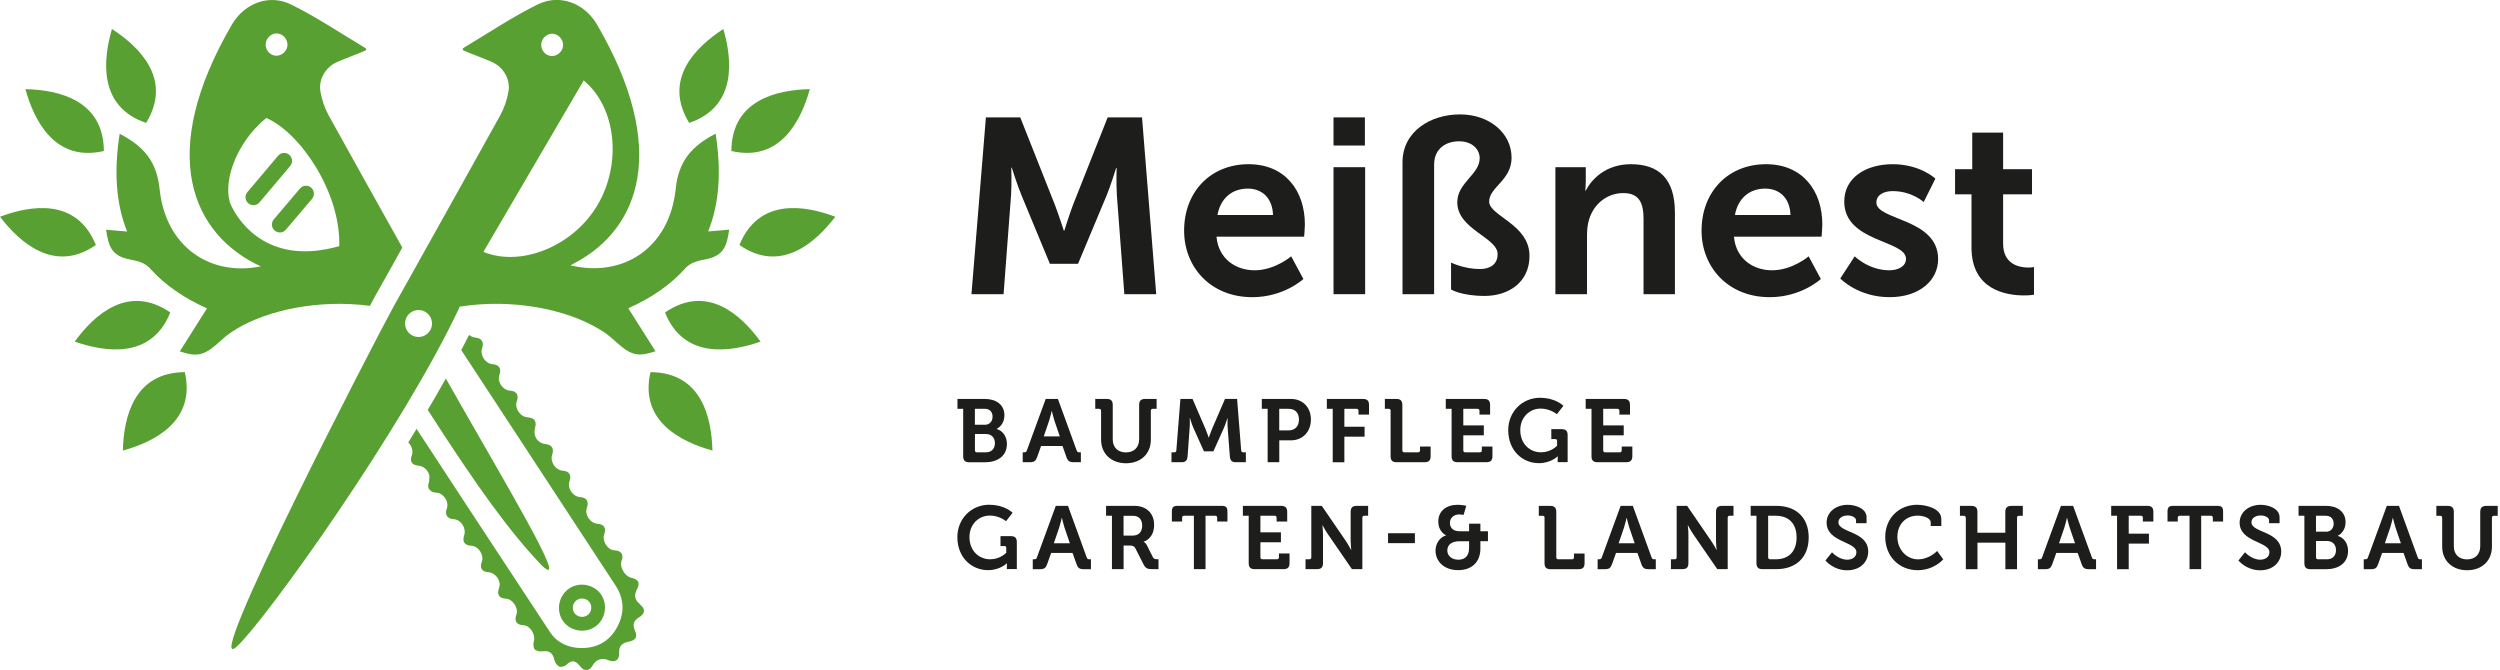 <?xml version="1.0" encoding="UTF-8"?> <svg xmlns="http://www.w3.org/2000/svg" id="uuid-c9ec34bb-9a4e-4a5a-ae4a-824ceb35ad99" viewBox="0 0 501.98 134.5"><defs><style>.uuid-619262b0-cd94-4bb4-aaea-c73fae127b10{fill:none;}.uuid-735a5183-5344-4463-8130-a27f1da0a608{fill:#59a033;}.uuid-730f9af6-e5ee-4928-a448-d333e8ab2442{fill:#1d1d1b;}</style></defs><g id="uuid-a7f4d66f-3f94-4466-b85b-cb5467523a9d"><path class="uuid-730f9af6-e5ee-4928-a448-d333e8ab2442" d="M193.41,82.09h-1.16v-1.99h5.49c2.29,0,3.94,1.18,3.94,3.28,0,1.41-.77,2.33-1.54,2.72v.04c1.38.41,2.04,1.7,2.04,2.99,0,2.54-2.02,3.69-4.39,3.69h-3.17c-.84,0-1.22-.36-1.22-1.22v-9.5ZM197.76,85.29c.98,0,1.54-.72,1.54-1.63s-.54-1.58-1.58-1.58h-1.97v3.2h2ZM196.15,90.82h1.83c1.15,0,1.79-.77,1.79-1.84s-.66-1.83-1.79-1.83h-2.22v3.28c0,.25.14.39.39.39Z"></path><path class="uuid-730f9af6-e5ee-4928-a448-d333e8ab2442" d="M205.35,90.82h.29c.3,0,.45-.07.55-.39l3.78-10.33h2.45l3.76,10.33c.11.32.25.39.56.39h.29v1.99h-1.4c-.9,0-1.22-.23-1.5-1.04l-.79-2.22h-4.3l-.79,2.22c-.29.81-.59,1.04-1.49,1.04h-1.41v-1.99ZM212.8,87.62l-1.09-3.19c-.23-.7-.5-1.9-.5-1.9h-.04s-.27,1.2-.5,1.9l-1.09,3.19h3.22Z"></path><path class="uuid-730f9af6-e5ee-4928-a448-d333e8ab2442" d="M221.08,82.48c0-.25-.14-.39-.39-.39h-.77v-1.99h2.29c.86,0,1.22.38,1.22,1.22v6.89c0,1.66,1.06,2.63,2.65,2.63s2.65-.97,2.65-2.65v-6.87c0-.84.36-1.22,1.22-1.22h2.29v1.99h-.77c-.25,0-.39.14-.39.39v5.8c0,2.81-1.99,4.74-4.98,4.74s-5.01-1.93-5.01-4.74v-5.8Z"></path><path class="uuid-730f9af6-e5ee-4928-a448-d333e8ab2442" d="M235.26,90.82h.55c.25,0,.38-.14.39-.39l.82-10.33h2.43l2.61,6.05c.3.73.63,1.7.63,1.7h.04s.32-.97.63-1.7l2.61-6.05h2.43l.82,10.33c.02.25.14.39.39.39h.55v1.99h-2.02c-.84,0-1.13-.36-1.2-1.22l-.43-5.66c-.07-.84-.02-1.97-.02-1.97h-.04s-.38,1.25-.7,1.97l-2.11,4.69h-1.9l-2.11-4.69c-.32-.72-.7-1.99-.7-1.99h-.04s.05,1.15-.02,1.99l-.41,5.66c-.07.86-.38,1.22-1.22,1.22h-2.02v-1.99Z"></path><path class="uuid-730f9af6-e5ee-4928-a448-d333e8ab2442" d="M254.52,82.09h-1.16v-1.99h5.82c2.38,0,4.04,1.66,4.04,4.13s-1.66,4.19-4.04,4.19h-2.31v4.39h-2.34v-10.72ZM258.74,86.42c1.32,0,2.08-.86,2.08-2.18s-.75-2.15-2.04-2.15h-1.92v4.33h1.88Z"></path><path class="uuid-730f9af6-e5ee-4928-a448-d333e8ab2442" d="M267.58,82.09h-1.16v-1.99h7.25c.86,0,1.22.38,1.22,1.22v1.93h-2.11v-.77c0-.25-.14-.39-.39-.39h-2.45v3.6h4.06v1.99h-4.06v5.14h-2.34v-10.72Z"></path><path class="uuid-730f9af6-e5ee-4928-a448-d333e8ab2442" d="M279.23,82.48c0-.25-.14-.39-.39-.39h-.77v-1.99h2.29c.86,0,1.22.38,1.22,1.22v9.11c0,.25.14.39.39.39h2.77c.25,0,.39-.14.39-.39v-.77h2.13v1.93c0,.86-.36,1.22-1.22,1.22h-5.6c-.86,0-1.22-.36-1.22-1.22v-9.11Z"></path><path class="uuid-730f9af6-e5ee-4928-a448-d333e8ab2442" d="M291.46,82.09h-1.16v-1.99h7.68c.84,0,1.22.38,1.22,1.22v1.93h-2.13v-.77c0-.25-.14-.39-.39-.39h-2.86v3.33h4.12v1.99h-4.12v3.02c0,.25.14.39.39.39h2.94c.25,0,.39-.14.39-.39v-.77h2.13v1.93c0,.86-.38,1.22-1.22,1.22h-5.76c-.86,0-1.22-.36-1.22-1.22v-9.5Z"></path><path class="uuid-730f9af6-e5ee-4928-a448-d333e8ab2442" d="M309.28,79.88c3.11,0,4.64,1.61,4.64,1.61l-1.32,1.68s-1.32-1.13-3.26-1.13c-2.2,0-4.08,1.74-4.08,4.31,0,2.77,1.9,4.47,4.17,4.47,2.02,0,3.22-1.32,3.22-1.32v-.95c0-.27-.14-.39-.39-.39h-.77v-1.99h2.06c.86,0,1.22.36,1.22,1.2v5.42h-2v-.61c0-.27.02-.54.02-.54h-.04s-1.36,1.36-3.74,1.36c-3.33,0-6.17-2.54-6.17-6.64,0-3.65,2.77-6.5,6.46-6.5Z"></path><path class="uuid-730f9af6-e5ee-4928-a448-d333e8ab2442" d="M319.55,82.09h-1.16v-1.99h7.68c.84,0,1.22.38,1.22,1.22v1.93h-2.13v-.77c0-.25-.14-.39-.39-.39h-2.86v3.33h4.12v1.99h-4.12v3.02c0,.25.14.39.39.39h2.94c.25,0,.39-.14.39-.39v-.77h2.13v1.93c0,.86-.38,1.22-1.22,1.22h-5.76c-.86,0-1.22-.36-1.22-1.22v-9.5Z"></path><path class="uuid-730f9af6-e5ee-4928-a448-d333e8ab2442" d="M198.68,101.36c3.11,0,4.64,1.61,4.64,1.61l-1.32,1.68s-1.32-1.13-3.26-1.13c-2.2,0-4.08,1.74-4.08,4.31,0,2.77,1.9,4.47,4.17,4.47,2.02,0,3.22-1.32,3.22-1.32v-.95c0-.27-.14-.39-.39-.39h-.77v-1.99h2.06c.86,0,1.22.36,1.22,1.2v5.42h-2v-.61c0-.27.02-.54.02-.54h-.04s-1.36,1.36-3.74,1.36c-3.33,0-6.18-2.54-6.18-6.64,0-3.65,2.77-6.5,6.46-6.5Z"></path><path class="uuid-730f9af6-e5ee-4928-a448-d333e8ab2442" d="M207.37,112.3h.29c.3,0,.45-.07.55-.39l3.78-10.33h2.45l3.76,10.33c.11.32.25.39.56.39h.29v1.99h-1.4c-.9,0-1.22-.23-1.5-1.04l-.79-2.22h-4.3l-.79,2.22c-.29.81-.59,1.04-1.49,1.04h-1.41v-1.99ZM214.82,109.09l-1.09-3.19c-.23-.7-.5-1.9-.5-1.9h-.04s-.27,1.2-.5,1.9l-1.09,3.19h3.22Z"></path><path class="uuid-730f9af6-e5ee-4928-a448-d333e8ab2442" d="M223.25,103.56h-1.16v-1.99h5.69c2.33,0,3.96,1.43,3.96,3.83s-1.58,3.24-2.11,3.35v.04s.39.18.63.64l1.23,2.45c.2.38.5.41.9.41h.23v1.99h-1.23c-.95,0-1.36-.14-1.77-.95l-1.63-3.2c-.27-.5-.54-.59-1.2-.59h-1.18v4.74h-2.34v-10.72ZM227.46,107.54c1.18,0,1.88-.73,1.88-2s-.7-1.97-1.84-1.97h-1.9v3.97h1.86Z"></path><path class="uuid-730f9af6-e5ee-4928-a448-d333e8ab2442" d="M239.7,103.56h-1.95c-.25,0-.39.14-.39.39v.77h-2.06v-2c0-.84.29-1.15,1.15-1.15h8.86c.86,0,1.15.3,1.15,1.15v2h-2.06v-.77c0-.25-.14-.39-.39-.39h-1.95v10.72h-2.34v-10.72Z"></path><path class="uuid-730f9af6-e5ee-4928-a448-d333e8ab2442" d="M250.72,103.56h-1.16v-1.99h7.68c.84,0,1.22.38,1.22,1.22v1.93h-2.13v-.77c0-.25-.14-.39-.39-.39h-2.86v3.33h4.12v1.99h-4.12v3.02c0,.25.14.39.39.39h2.94c.25,0,.39-.14.39-.39v-.77h2.13v1.93c0,.86-.38,1.22-1.22,1.22h-5.76c-.86,0-1.22-.36-1.22-1.22v-9.5Z"></path><path class="uuid-730f9af6-e5ee-4928-a448-d333e8ab2442" d="M262.14,112.3h.77c.25,0,.39-.14.39-.39v-10.33h2.11l4.81,7.03c.5.73,1.06,1.79,1.06,1.79h.04s-.12-1.06-.12-1.79v-5.82c0-.84.36-1.22,1.22-1.22h2.29v1.99h-.77c-.25,0-.39.14-.39.39v10.33h-2.09l-4.83-7.02c-.5-.72-1.06-1.79-1.06-1.79h-.04s.12,1.06.12,1.79v5.8c0,.86-.36,1.22-1.22,1.22h-2.29v-1.99Z"></path><path class="uuid-730f9af6-e5ee-4928-a448-d333e8ab2442" d="M278.71,107.07h5.39v1.99h-5.39v-1.99Z"></path><path class="uuid-730f9af6-e5ee-4928-a448-d333e8ab2442" d="M290.36,107.52v-.04s-1.56-.63-1.56-2.77,1.65-3.35,3.87-3.35c1,0,1.75.21,1.75.21l-.55,1.83s-.45-.11-.86-.11c-1.15,0-1.88.75-1.88,1.7,0,.72.39,1.68,1.93,1.68h1.92v-1.52h2.27v1.52h1.52v2h-1.52v1.5c0,2.6-1.66,4.31-4.46,4.31s-4.55-1.72-4.55-3.94c0-1.22.73-2.63,2.11-3.04ZM292.8,112.39c1.36,0,2.18-.79,2.18-2.33v-1.38h-1.92c-1.49,0-2.45.63-2.45,1.86,0,.98.82,1.84,2.18,1.84Z"></path><path class="uuid-730f9af6-e5ee-4928-a448-d333e8ab2442" d="M310.14,103.96c0-.25-.14-.39-.39-.39h-.77v-1.99h2.29c.86,0,1.22.38,1.22,1.22v9.11c0,.25.14.39.39.39h2.77c.25,0,.39-.14.39-.39v-.77h2.13v1.93c0,.86-.36,1.22-1.22,1.22h-5.6c-.86,0-1.22-.36-1.22-1.22v-9.11Z"></path><path class="uuid-730f9af6-e5ee-4928-a448-d333e8ab2442" d="M320.79,112.3h.29c.3,0,.45-.07.55-.39l3.78-10.33h2.45l3.76,10.33c.11.32.25.39.56.39h.29v1.99h-1.4c-.89,0-1.22-.23-1.5-1.04l-.79-2.22h-4.3l-.79,2.22c-.29.81-.59,1.04-1.49,1.04h-1.41v-1.99ZM328.23,109.09l-1.09-3.19c-.23-.7-.5-1.9-.5-1.9h-.04s-.27,1.2-.5,1.9l-1.09,3.19h3.22Z"></path><path class="uuid-730f9af6-e5ee-4928-a448-d333e8ab2442" d="M335.5,112.3h.77c.25,0,.39-.14.39-.39v-10.33h2.11l4.82,7.03c.5.73,1.06,1.79,1.06,1.79h.04s-.13-1.06-.13-1.79v-5.82c0-.84.36-1.22,1.22-1.22h2.29v1.99h-.77c-.25,0-.39.14-.39.39v10.33h-2.09l-4.83-7.02c-.5-.72-1.06-1.79-1.06-1.79h-.04s.13,1.06.13,1.79v5.8c0,.86-.36,1.22-1.22,1.22h-2.29v-1.99Z"></path><path class="uuid-730f9af6-e5ee-4928-a448-d333e8ab2442" d="M352.68,103.56h-1.16v-1.99h5.17c3.92,0,6.48,2.33,6.48,6.34s-2.56,6.37-6.48,6.37h-2.79c-.86,0-1.22-.36-1.22-1.22v-9.5ZM355.42,112.3h1.15c2.54,0,4.17-1.52,4.17-4.39s-1.66-4.35-4.17-4.35h-1.54v8.34c0,.25.14.39.39.39Z"></path><path class="uuid-730f9af6-e5ee-4928-a448-d333e8ab2442" d="M367.84,110.88s1.31,1.5,3.08,1.5c.97,0,1.83-.52,1.83-1.5,0-2.17-5.98-1.99-5.98-5.94,0-2.06,1.79-3.58,4.24-3.58,1.49,0,3.78.7,3.78,2.51v1.18h-2.11v-.57c0-.59-.84-.98-1.68-.98-1.07,0-1.86.56-1.86,1.36,0,2.17,5.98,1.74,5.98,5.91,0,2.02-1.56,3.74-4.22,3.74-2.81,0-4.37-1.97-4.37-1.97l1.33-1.65Z"></path><path class="uuid-730f9af6-e5ee-4928-a448-d333e8ab2442" d="M384.99,101.36c1.63,0,4.81.68,4.81,2.85v1.41h-2.13v-.72c0-.93-1.52-1.36-2.63-1.36-2.27,0-4.06,1.63-4.06,4.28,0,2.49,1.83,4.49,4.13,4.49s3.85-1.68,3.85-1.68l1.23,1.68s-1.84,2.18-5.12,2.18c-3.88,0-6.53-2.92-6.53-6.68s2.76-6.46,6.44-6.46Z"></path><path class="uuid-730f9af6-e5ee-4928-a448-d333e8ab2442" d="M394.7,103.96c0-.25-.14-.39-.39-.39h-.77v-1.99h2.29c.86,0,1.22.38,1.22,1.22v4.17h5.6v-4.17c0-.84.38-1.22,1.22-1.22h2.29v1.99h-.77c-.25,0-.39.14-.39.39v10.33h-2.34v-5.33h-5.6v5.33h-2.34v-10.33Z"></path><path class="uuid-730f9af6-e5ee-4928-a448-d333e8ab2442" d="M409.2,112.3h.29c.3,0,.45-.07.55-.39l3.78-10.33h2.45l3.76,10.33c.11.32.25.39.55.39h.29v1.99h-1.4c-.89,0-1.22-.23-1.5-1.04l-.79-2.22h-4.3l-.79,2.22c-.29.81-.59,1.04-1.49,1.04h-1.41v-1.99ZM416.65,109.09l-1.09-3.19c-.23-.7-.5-1.9-.5-1.9h-.04s-.27,1.2-.5,1.9l-1.09,3.19h3.22Z"></path><path class="uuid-730f9af6-e5ee-4928-a448-d333e8ab2442" d="M425.07,103.56h-1.16v-1.99h7.25c.86,0,1.22.38,1.22,1.22v1.93h-2.11v-.77c0-.25-.14-.39-.39-.39h-2.45v3.6h4.06v1.99h-4.06v5.14h-2.34v-10.72Z"></path><path class="uuid-730f9af6-e5ee-4928-a448-d333e8ab2442" d="M439.62,103.56h-1.95c-.25,0-.39.14-.39.39v.77h-2.06v-2c0-.84.29-1.15,1.15-1.15h8.86c.86,0,1.15.3,1.15,1.15v2h-2.06v-.77c0-.25-.14-.39-.39-.39h-1.95v10.72h-2.34v-10.72Z"></path><path class="uuid-730f9af6-e5ee-4928-a448-d333e8ab2442" d="M450.77,110.88s1.31,1.5,3.08,1.5c.97,0,1.83-.52,1.83-1.5,0-2.17-5.98-1.99-5.98-5.94,0-2.06,1.79-3.58,4.24-3.58,1.49,0,3.78.7,3.78,2.51v1.18h-2.11v-.57c0-.59-.84-.98-1.68-.98-1.07,0-1.86.56-1.86,1.36,0,2.17,5.98,1.74,5.98,5.91,0,2.02-1.56,3.74-4.22,3.74-2.81,0-4.37-1.97-4.37-1.97l1.32-1.65Z"></path><path class="uuid-730f9af6-e5ee-4928-a448-d333e8ab2442" d="M462.69,103.56h-1.16v-1.99h5.5c2.29,0,3.94,1.18,3.94,3.28,0,1.41-.77,2.33-1.54,2.72v.04c1.38.41,2.04,1.7,2.04,2.99,0,2.54-2.02,3.69-4.38,3.69h-3.17c-.84,0-1.22-.36-1.22-1.22v-9.5ZM467.04,106.77c.98,0,1.54-.72,1.54-1.63s-.54-1.58-1.58-1.58h-1.97v3.2h2ZM465.43,112.3h1.83c1.15,0,1.79-.77,1.79-1.84s-.66-1.83-1.79-1.83h-2.22v3.28c0,.25.14.39.39.39Z"></path><path class="uuid-730f9af6-e5ee-4928-a448-d333e8ab2442" d="M474.63,112.3h.29c.3,0,.45-.07.55-.39l3.78-10.33h2.45l3.76,10.33c.11.32.25.39.55.39h.29v1.99h-1.4c-.89,0-1.22-.23-1.5-1.04l-.79-2.22h-4.3l-.79,2.22c-.29.81-.59,1.04-1.49,1.04h-1.41v-1.99ZM482.08,109.09l-1.09-3.19c-.23-.7-.5-1.9-.5-1.9h-.04s-.27,1.2-.5,1.9l-1.09,3.19h3.22Z"></path><path class="uuid-730f9af6-e5ee-4928-a448-d333e8ab2442" d="M490.36,103.96c0-.25-.14-.39-.39-.39h-.77v-1.99h2.29c.86,0,1.22.38,1.22,1.22v6.89c0,1.66,1.06,2.63,2.65,2.63s2.65-.97,2.65-2.65v-6.87c0-.84.36-1.22,1.22-1.22h2.29v1.99h-.77c-.25,0-.39.14-.39.39v5.8c0,2.81-1.99,4.74-4.98,4.74s-5.01-1.93-5.01-4.74v-5.8Z"></path><rect class="uuid-619262b0-cd94-4bb4-aaea-c73fae127b10" x="191.66" y="23.57" width="285.59" height="41.9"></rect><path class="uuid-730f9af6-e5ee-4928-a448-d333e8ab2442" d="M197.96,23.57h6.9l6.95,17.55c.8,2.1,1.8,5.2,1.8,5.2h.1s.95-3.1,1.75-5.2l6.95-17.55h6.9l2.85,35.5h-6.4l-1.5-19.85c-.15-2.35-.05-5.5-.05-5.5h-.1s-1.05,3.45-1.9,5.5l-5.75,13.75h-5.65l-5.7-13.75c-.85-2.05-1.95-5.55-1.95-5.55h-.1s.1,3.2-.05,5.55l-1.5,19.85h-6.45l2.9-35.5Z"></path><path class="uuid-730f9af6-e5ee-4928-a448-d333e8ab2442" d="M250.71,32.97c7.35,0,11.3,5.35,11.3,12.1,0,.75-.15,2.45-.15,2.45h-17.6c.4,4.45,3.85,6.75,7.65,6.75,4.1,0,7.35-2.8,7.35-2.8l2.45,4.55s-3.9,3.65-10.25,3.65c-8.45,0-13.7-6.1-13.7-13.35,0-7.85,5.35-13.35,12.95-13.35ZM255.61,43.17c-.1-3.45-2.25-5.3-5.05-5.3-3.25,0-5.5,2-6.1,5.3h11.15Z"></path><path class="uuid-730f9af6-e5ee-4928-a448-d333e8ab2442" d="M267.76,23.57h6.3v5.65h-6.3v-5.65ZM267.76,33.57h6.35v25.5h-6.35v-25.5Z"></path><path class="uuid-730f9af6-e5ee-4928-a448-d333e8ab2442" d="M281.61,32.62c0-6.3,5.7-9.65,11.55-9.65s10.35,3.7,10.35,8.7c0,4.55-4.5,5.9-4.5,8.8s8.1,4.55,8.1,10.9c0,5.4-4.3,8.05-9,8.05s-6.75-1.3-6.75-1.3v-5.4s2.6,1.3,5.8,1.3c1.85,0,3.55-.8,3.55-3,0-3.35-8.1-4.95-8.1-10.4,0-3.95,4.5-5.6,4.5-8.85,0-1.75-1.45-3.4-4.15-3.4-2.55,0-5,1.4-5,4.7v26h-6.35v-26.45Z"></path><path class="uuid-730f9af6-e5ee-4928-a448-d333e8ab2442" d="M312.31,33.57h6.1v2.95c0,.95-.1,1.75-.1,1.75h.1c1.1-2.15,3.9-5.3,9.05-5.3,5.65,0,8.85,2.95,8.85,9.7v16.4h-6.3v-15.1c0-3.1-.8-5.2-4.05-5.2s-5.9,2.15-6.85,5.2c-.35,1.05-.45,2.2-.45,3.4v11.7h-6.35v-25.5Z"></path><path class="uuid-730f9af6-e5ee-4928-a448-d333e8ab2442" d="M354.61,32.97c7.35,0,11.3,5.35,11.3,12.1,0,.75-.15,2.45-.15,2.45h-17.6c.4,4.45,3.85,6.75,7.65,6.75,4.1,0,7.35-2.8,7.35-2.8l2.45,4.55s-3.9,3.65-10.25,3.65c-8.45,0-13.7-6.1-13.7-13.35,0-7.85,5.35-13.35,12.95-13.35ZM359.51,43.17c-.1-3.45-2.25-5.3-5.05-5.3-3.25,0-5.5,2-6.1,5.3h11.15Z"></path><path class="uuid-730f9af6-e5ee-4928-a448-d333e8ab2442" d="M372.41,51.47s2.8,2.8,6.95,2.8c1.8,0,3.35-.8,3.35-2.3,0-3.8-12.4-3.3-12.4-11.5,0-4.75,4.25-7.5,9.75-7.5s8.55,2.9,8.55,2.9l-2.35,4.7s-2.35-2.2-6.25-2.2c-1.65,0-3.25.7-3.25,2.3,0,3.6,12.4,3.15,12.4,11.35,0,4.25-3.7,7.65-9.75,7.65-6.35,0-9.9-3.75-9.9-3.75l2.9-4.45Z"></path><path class="uuid-730f9af6-e5ee-4928-a448-d333e8ab2442" d="M395.86,39.02h-3.3v-5.05h3.45v-7.35h6.2v7.35h5.8v5.05h-5.8v9.9c0,4.2,3.3,4.8,5.05,4.8.7,0,1.15-.1,1.15-.1v5.55s-.75.15-1.95.15c-3.55,0-10.6-1.05-10.6-9.6v-10.7Z"></path><path class="uuid-735a5183-5344-4463-8130-a27f1da0a608" d="M120.85,119.62c-1.28-2.18-4.28-2.89-6.44-1.54-2.11,1.32-2.81,4.19-1.54,6.34,1.28,2.17,4.27,2.88,6.45,1.53,2.1-1.29,2.79-4.18,1.53-6.33M117.85,123.59c-.87.54-2.07.25-2.58-.61-.51-.86-.23-2.01.62-2.53.87-.54,2.07-.26,2.58.61.51.86.23,2.02-.61,2.53"></path><path class="uuid-735a5183-5344-4463-8130-a27f1da0a608" d="M62.47,37.67c-.67-.57-1.67-.48-2.24.19l-5.26,6.2c-.57.67-.48,1.67.19,2.24.32.27.72.39,1.11.38.42-.02.84-.21,1.13-.56l5.26-6.2c.57-.67.48-1.67-.19-2.24"></path><path class="uuid-735a5183-5344-4463-8130-a27f1da0a608" d="M0,43.52c3.83,5.01,10.86,11.52,19.25,5.67-3.87-9.48-13.02-8.01-19.25-5.67"></path><path class="uuid-735a5183-5344-4463-8130-a27f1da0a608" d="M34.19,62.74c-8.45-5.79-15.28.48-19.19,5.85,5.95,2.08,15.41,3.65,19.19-5.85"></path><path class="uuid-735a5183-5344-4463-8130-a27f1da0a608" d="M24.67,90.47c6.08-1.68,14.74-5.78,12.44-15.75-10.24.06-12.28,9.1-12.44,15.75"></path><path class="uuid-735a5183-5344-4463-8130-a27f1da0a608" d="M20.86,30.32c-.07-10.24-9.11-12.27-15.76-12.42,1.69,6.08,5.79,14.74,15.76,12.42"></path><path class="uuid-735a5183-5344-4463-8130-a27f1da0a608" d="M29.34,24.68c5.34-8.75-1.28-15.23-6.86-18.86-1.77,6.06-2.83,15.58,6.86,18.86"></path><path class="uuid-735a5183-5344-4463-8130-a27f1da0a608" d="M148.47,49.19c8.39,5.85,15.42-.65,19.25-5.67-6.22-2.34-15.37-3.81-19.25,5.67"></path><path class="uuid-735a5183-5344-4463-8130-a27f1da0a608" d="M133.53,62.74c3.79,9.5,13.24,7.93,19.19,5.85-3.92-5.38-10.74-11.64-19.19-5.85"></path><path class="uuid-735a5183-5344-4463-8130-a27f1da0a608" d="M130.61,74.72c-2.3,9.97,6.36,14.06,12.44,15.75-.15-6.65-2.19-15.69-12.44-15.75"></path><path class="uuid-735a5183-5344-4463-8130-a27f1da0a608" d="M162.61,17.9c-6.65.15-15.69,2.18-15.76,12.42,9.96,2.31,14.07-6.34,15.76-12.42"></path><path class="uuid-735a5183-5344-4463-8130-a27f1da0a608" d="M145.24,5.82c-5.57,3.63-12.19,10.11-6.86,18.86,9.69-3.28,8.62-12.8,6.86-18.86"></path><path class="uuid-735a5183-5344-4463-8130-a27f1da0a608" d="M128.5,121.31c-1.06-.82-1.23-1.78-.62-2.93.71-1.35.37-2.03-1.21-2.4-1.22-.28-2.31-2.21-1.88-3.33.5-1.32,0-2.07-1.45-2.15-1.34-.07-2.5-1.91-2.02-3.19.47-1.26-.04-2.06-1.33-2.14-1.48-.09-2.65-1.84-2.15-3.21.46-1.24-.05-2.06-1.34-2.14-1.5-.1-2.65-1.8-2.15-3.18.45-1.25-.06-2.04-1.36-2.13-1.47-.1-2.6-1.83-2.11-3.23.41-1.17-.08-1.98-1.25-2.1-1.74-.17-2.67-1.65-2.16-3.41.26-.89-.08-1.74-.82-1.82-.21-.09-.45-.14-.73-.16-1.48-.09-2.65-1.84-2.15-3.21.46-1.24-.05-2.06-1.34-2.14-1.5-.09-2.65-1.8-2.15-3.18.45-1.25-.06-2.04-1.36-2.13-1.47-.1-2.6-1.83-2.11-3.23.41-1.17-.08-1.98-1.25-2.1-.56-.05-1.02-.26-1.38-.55-.5,1-1.02,2.01-1.56,3.05,3.86,5.9,24.55,37.41,30.99,47.29,1.77,2.71,1.82,5.57.28,8.39-1.52,2.78-3.97,4.15-7.12,4.14-2.61-.01-4.89-1.02-6.33-3.19-7.24-10.95-25.08-38.19-26.8-40.82-.55.91-1.1,1.82-1.66,2.73.68.66,1.04,1.71.71,2.58-.47,1.25.01,1.98,1.37,2.09,1.14.09,2.07,1.13,2.19,2.22,0,0-.02.01-.03.02,0,.24-.02.52-.05.87,0,0,0,.02,0,.03-.31.86-.24,1.46.22,1.81.26.29.68.44,1.24.47.35.01.69.13.98.32.02.01.04.02.05.04,0,0,0,0,0,0,.9.6,1.44,1.84,1.05,2.86-.45,1.2.1,2.02,1.4,2.1,1.47.1,2.57,1.81,2.08,3.26-.42,1.25.11,2.01,1.44,2.07,1.45.07,2.62,1.87,2.11,3.24-.47,1.25.01,1.98,1.37,2.09,1.47.12,2.59,1.79,2.1,3.14-.49,1.37-.02,2.08,1.43,2.17,1.33.08,2.52,1.93,2.05,3.19-.49,1.31.03,2.08,1.46,2.14,1.3.05,2.43,1.92,2.05,3.21-.15.5-.13,1.28.16,1.62.3.34,1.07.47,1.59.4,1.37-.18,2.07.34,2.37,1.75.11.5.53,1.11.97,1.31.37.17,1.13-.04,1.44-.35,1.12-1.13,1.93-.77,2.77.32.84,1.09,1.87.96,2.56-.29.61-1.09,1.89-1.51,3.03-.98,1.34.62,2.34.01,2.23-1.46-.1-1.43.72-2,1.9-2.23,1.44-.28,1.85-.93,1.26-2.27-.48-1.1-.28-1.95.77-2.58,1.33-.8,1.42-1.73.21-2.66"></path><path class="uuid-735a5183-5344-4463-8130-a27f1da0a608" d="M85.89,82.31c10.03,15.63,16.47,24.5,22.94,31.28,6.06,5.58-8.26-18.02-19.31-37.59-1.16,2.07-2.37,4.18-3.63,6.3"></path><path class="uuid-735a5183-5344-4463-8130-a27f1da0a608" d="M47.36,66.12c6.59-4.02,17.03-6.02,26.92-4.71.24-.46.46-.86.64-1.2.04-.07.07-.13.1-.19.05-.1.1-.19.15-.28.03-.05.05-.1.08-.14.07-.13.14-.25.19-.35.09-.16.19-.33.28-.5.93-1.68,1.89-3.38,2.86-5.09,0,0,1.16-2.09,2.2-3.96-.07-.13-.14-.25-.21-.38-4.86-8.71-9.75-17.41-14.57-26.14-.81-1.47-1.37-3.15-1.66-4.8-.42-2.43,1.02-4.88,3.27-5.89,1.86-.83,3.75-1.47,5.62-2.28.76-.32-.09-.71-.27-.81-4.79-2.87-9.47-6.01-14.48-8.48-4.41-2.18-9.28-.32-11.82,3.85-15.35,26.21-8.03,42.39,5.72,48.72-10.32,2.06-19.14-4.04-20.33-15.52-.58-5.58-3.17-8.59-8.02-11.11-1.18,7.47-.76,14.04,1.5,19.63-1.36-.12-2.74-.24-4.23-.36.49,3.14.97,5.16,4.55,5.92,1.67.35,3.27.57,4.52,2.12,0,0,0,0,0,0,2.81,3.06,6.52,5.66,11.19,7.75-.31.49-5.21,8.23-5.46,8.63,3.02.99,4.57,1.06,7.33-1.35,1.29-1.13,1.9-1.77,3.21-2.62.22-.14.46-.28.72-.44M55.67,6.72c1.2.07,2.19,1.28,2.04,2.5-.14,1.16-1.27,2.08-2.41,1.96-1.16-.11-2.05-1.21-1.95-2.41.1-1.18,1.17-2.13,2.33-2.06M46.44,41.32c-1.85-3.9.45-12.23,7.02-17.63,6.84,2.93,14.98,14.98,14.66,25.73-13.68,3.91-19.82-4.2-21.68-8.11M47.35,66.12s-.05.03-.13.08c.05-.03.08-.05.13-.08"></path><path class="uuid-735a5183-5344-4463-8130-a27f1da0a608" d="M58.08,31.08c-.67-.57-1.67-.48-2.24.19l-6.17,7.31c-.57.67-.48,1.67.19,2.24.32.27.72.39,1.11.38.42-.02.84-.21,1.13-.56l6.17-7.31c.57-.67.48-1.67-.19-2.24"></path><path class="uuid-735a5183-5344-4463-8130-a27f1da0a608" d="M92.37,61.46s.01.07.02.1c10.2-1.61,21.15.4,27.97,4.56.26.16.5.3.72.44,1.3.85,1.91,1.49,3.21,2.62,2.76,2.41,4.31,2.34,7.33,1.35-.25-.4-5.15-8.14-5.46-8.63,4.67-2.09,8.38-4.68,11.19-7.75,0,0,0,0,0,0,1.25-1.55,2.85-1.77,4.52-2.12,3.58-.75,4.06-2.78,4.55-5.92-1.48.13-2.86.25-4.23.36,2.26-5.59,2.68-12.16,1.5-19.63-4.86,2.52-7.44,5.53-8.02,11.11-1.22,11.77-10.47,17.88-21.13,15.33.3-.16.61-.31.9-.49,12.83-6.76,19.16-22.73,4.33-48.04-2.54-4.16-7.41-6.02-11.82-3.85-5.01,2.47-9.7,5.61-14.48,8.48-.17.11-1.03.49-.27.81,1.87.81,3.76,1.45,5.62,2.28,2.26,1.01,3.7,3.46,3.28,5.89-.29,1.65-.85,3.34-1.66,4.8-4.83,8.73-9.71,17.43-14.57,26.14-1.2,2.15-2.39,4.3-3.59,6.44-1.06,1.87-2.1,3.73-3.11,5.55-3.89,7.02-39.37,75.67-31.59,68.51,5.73-5.28,33.39-43.89,44.79-68.32,0-.02.02-.03.02-.05M120.5,66.21c-.08-.05-.13-.08-.13-.08.05.03.09.05.13.08M111.01,6.78c1.2.07,2.19,1.28,2.04,2.5-.14,1.16-1.27,2.08-2.42,1.96-1.16-.11-2.05-1.21-1.95-2.41.1-1.18,1.17-2.13,2.33-2.06M117.2,16.16c6.57,5.4,7.73,16.77,2.69,25.16-4.86,8.08-15.2,12.36-22.83,9.26,6.72-11.48,13.42-22.94,20.14-34.42M84.04,67.67c-1.5,0-2.71-1.21-2.71-2.71s1.22-2.71,2.71-2.71,2.71,1.21,2.71,2.71-1.22,2.71-2.71,2.71"></path></g></svg> 